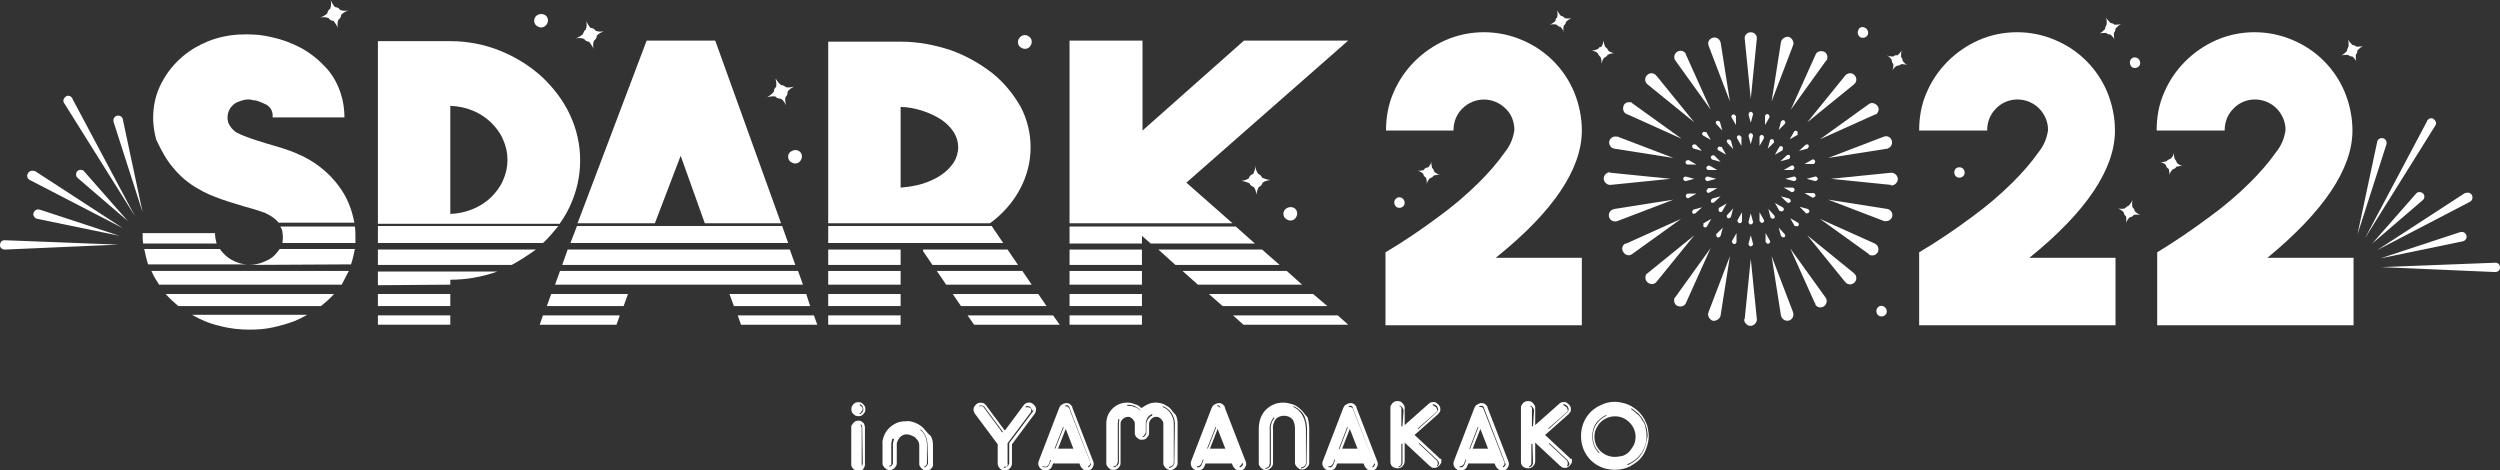 <?xml version="1.0" encoding="utf-8"?>
<!-- Generator: Adobe Illustrator 26.2.1, SVG Export Plug-In . SVG Version: 6.00 Build 0)  -->
<svg version="1.1" id="グループ_92" xmlns="http://www.w3.org/2000/svg" xmlns:xlink="http://www.w3.org/1999/xlink" x="0px"
	 y="0px" width="455.8px" height="85.7px" viewBox="0 0 455.8 85.7" style="enable-background:new 0 0 455.8 85.7;"
	 xml:space="preserve">
<rect x="0" y="0" width="455.8" height="85.7" fill="#333333" stroke="none"/>
<style type="text/css">
	.st0{clip-path:url(#SVGID_00000031914316364816105620000015346163387029640617_);}
	.st1{fill:#FFFFFF;}
</style>
<g>
	<defs>
		<rect id="SVGID_1_" width="455.8" height="85.7"/>
	</defs>
	<clipPath id="SVGID_00000026856642082524419600000009293595834595581883_">
		<use xlink:href="#SVGID_1_"  style="overflow:visible;"/>
	</clipPath>
	<g id="グループ_22" style="clip-path:url(#SVGID_00000026856642082524419600000009293595834595581883_);">
		<path id="パス_257" class="st1" d="M188.5,73.8c-0.1-0.1-0.2-0.2-0.4-0.3c-0.1-0.1-0.3-0.1-0.5-0.1c-0.2,0-0.3,0-0.5,0.1
			c-0.2,0.1-0.3,0.2-0.4,0.3l-3.5,4.7l-3.5-4.7c-0.1-0.1-0.2-0.2-0.4-0.3c-0.3-0.1-0.7-0.1-1,0c-0.2,0.1-0.3,0.2-0.4,0.3
			c-0.1,0.1-0.2,0.3-0.3,0.4c-0.1,0.1-0.1,0.3-0.1,0.5c0,0.1,0,0.3,0.1,0.4c0,0.1,0.1,0.3,0.2,0.4l4.1,5.5v3.5
			c0,0.3,0.1,0.6,0.4,0.9c0.1,0.1,0.2,0.2,0.4,0.3c0.3,0.1,0.7,0.1,1,0c0.1-0.1,0.3-0.1,0.4-0.3c0.2-0.2,0.4-0.5,0.4-0.9v-3.5
			l4.1-5.5c0.1-0.1,0.2-0.3,0.2-0.4c0-0.1,0.1-0.3,0.1-0.4c0-0.2,0-0.3-0.1-0.5C188.7,74,188.6,73.9,188.5,73.8 M182.8,78.8
			c0,0-0.1,0-0.1,0c0,0,0,0,0,0l-3.4-4.6c0-0.1-0.1-0.1-0.2-0.1c-0.2-0.1-0.4-0.1-0.5,0c0,0-0.1,0-0.1,0c0,0,0-0.1,0-0.1
			c0.2-0.1,0.5-0.1,0.7,0c0.1,0,0.2,0.1,0.3,0.2l3.4,4.6C182.9,78.7,182.9,78.8,182.8,78.8L182.8,78.8 M188.4,74.9
			c0,0.1-0.1,0.2-0.2,0.3l-4.2,5.6v3.6c0,0.1,0,0.2-0.1,0.3c0,0.1-0.1,0.2-0.2,0.3c-0.1,0.1-0.2,0.1-0.3,0.2c-0.1,0-0.2,0.1-0.3,0.1
			c0,0-0.1,0-0.1-0.1c0,0,0-0.1,0.1-0.1c0.1,0,0.2,0,0.3,0c0.1,0,0.2-0.1,0.2-0.1c0.1-0.1,0.1-0.1,0.1-0.2c0-0.1,0.1-0.2,0-0.3v-3.6
			c0,0,0,0,0-0.1l4.2-5.6c0.1-0.1,0.1-0.2,0.1-0.2c0-0.1,0-0.2,0-0.2c0-0.1,0-0.2,0-0.2c0-0.1-0.1-0.2-0.2-0.2
			c-0.1-0.1-0.1-0.1-0.2-0.1c-0.2-0.1-0.3-0.1-0.5,0c0,0-0.1,0-0.1-0.1c0,0,0-0.1,0-0.1c0.2-0.1,0.4-0.1,0.6,0
			c0.1,0,0.2,0.1,0.3,0.2c0.1,0.1,0.1,0.2,0.2,0.3c0,0.1,0.1,0.2,0.1,0.3C188.4,74.7,188.4,74.8,188.4,74.9"/>
		<path id="パス_258" class="st1" d="M262.4,83.5l-4.5-4.2l4.3-3.8c0.1-0.1,0.2-0.3,0.3-0.4c0.1-0.1,0.1-0.3,0.1-0.5
			c0-0.2,0-0.3-0.1-0.5c-0.1-0.2-0.2-0.3-0.3-0.4c-0.1-0.1-0.3-0.2-0.4-0.3c-0.1-0.1-0.3-0.1-0.5-0.1c-0.3,0-0.6,0.1-0.8,0.3
			l-4.4,3.9v-3.1c0-0.2,0-0.3-0.1-0.5c-0.1-0.1-0.2-0.3-0.3-0.4c-0.1-0.1-0.2-0.2-0.4-0.3c-0.3-0.1-0.7-0.1-1,0
			c-0.1,0.1-0.3,0.1-0.4,0.3c-0.1,0.1-0.2,0.2-0.3,0.4c-0.1,0.1-0.1,0.3-0.1,0.5v9.8c0,0.2,0,0.3,0.1,0.5c0.1,0.3,0.4,0.5,0.7,0.6
			c0.3,0.1,0.7,0.1,1,0c0.1-0.1,0.3-0.1,0.4-0.3c0.2-0.2,0.4-0.5,0.4-0.9v-3.4l4.5,4.2c0.1,0.1,0.3,0.2,0.4,0.3
			c0.1,0.1,0.3,0.1,0.5,0.1c0.2,0,0.3,0,0.5-0.1c0.1-0.1,0.3-0.2,0.4-0.3c0.1-0.1,0.2-0.3,0.3-0.4c0.1-0.2,0.1-0.3,0.1-0.5
			c0-0.2,0-0.3-0.1-0.4C262.6,83.8,262.5,83.6,262.4,83.5 M258.5,78.1l3.3-2.9c0.1-0.1,0.1-0.1,0.2-0.2c0-0.1,0.1-0.2,0-0.3
			c0-0.1,0-0.2-0.1-0.3c0-0.1-0.1-0.2-0.2-0.2c-0.1-0.1-0.1-0.1-0.2-0.2c-0.1,0-0.2-0.1-0.2-0.1c0,0-0.1,0-0.1-0.1
			c0,0,0-0.1,0.1-0.1c0.1,0,0.2,0,0.3,0.1c0.1,0,0.2,0.1,0.3,0.2c0.1,0.1,0.2,0.2,0.2,0.3c0,0.1,0.1,0.2,0.1,0.3
			c0,0.1,0,0.2-0.1,0.3c0,0.1-0.1,0.2-0.2,0.3l-3.3,3c0,0-0.1,0-0.1,0C258.5,78.2,258.5,78.1,258.5,78.1 M255.7,84.4
			c0,0.1,0,0.2-0.1,0.3c0,0.1-0.1,0.2-0.2,0.3c-0.1,0.1-0.2,0.1-0.3,0.2c0,0,0,0,0,0c0,0-0.1,0-0.1-0.1c0,0,0-0.1,0.1-0.1
			c0.1,0,0.2-0.1,0.2-0.1c0.1-0.1,0.2-0.3,0.2-0.5V81c0,0,0-0.1,0.1-0.1s0.1,0,0.1,0.1L255.7,84.4z M255.7,77.7
			C255.7,77.7,255.7,77.8,255.7,77.7c-0.1,0.1-0.2,0-0.2,0v-3.1c0-0.1,0-0.2,0-0.2c0-0.1-0.1-0.2-0.1-0.2c-0.1-0.1-0.1-0.1-0.2-0.1
			c0,0-0.1-0.1,0-0.1c0,0,0.1-0.1,0.1,0c0.1,0,0.2,0.1,0.3,0.2c0.1,0.1,0.1,0.2,0.2,0.3c0,0.1,0.1,0.2,0.1,0.3L255.7,77.7z
			 M262.3,84.7c0,0.1-0.1,0.2-0.2,0.3c0,0-0.1,0-0.1,0s0-0.1,0-0.1c0.1-0.1,0.1-0.1,0.1-0.2c0-0.1,0.1-0.2,0-0.3c0-0.1,0-0.2,0-0.2
			c0-0.1-0.1-0.1-0.1-0.2l-3.3-3.1c0,0,0-0.1,0-0.1c0,0,0.1,0,0.1,0c0,0,0,0,0,0l3.3,3.1c0.1,0.1,0.1,0.2,0.2,0.3
			c0,0.1,0.1,0.2,0.1,0.3C262.3,84.5,262.3,84.6,262.3,84.7"/>
		<path id="パス_259" class="st1" d="M168.3,78c-0.4-0.4-0.9-0.7-1.4-0.9c-0.5-0.2-1.1-0.4-1.7-0.3c-0.6,0-1.2,0.1-1.7,0.3
			c-1.1,0.5-1.9,1.3-2.3,2.3c-0.2,0.5-0.4,1.1-0.3,1.7v3.3c0,0.2,0,0.3,0.1,0.5c0.1,0.1,0.2,0.3,0.3,0.4c0.1,0.1,0.3,0.2,0.4,0.3
			c0.2,0.1,0.3,0.1,0.5,0.1c0.2,0,0.3,0,0.5-0.1c0.1-0.1,0.3-0.1,0.4-0.3c0.1-0.1,0.2-0.2,0.3-0.4c0.1-0.2,0.1-0.3,0.1-0.5v-3.4
			c0-0.3,0.1-0.5,0.2-0.7c0.1-0.2,0.2-0.4,0.4-0.6c0.2-0.2,0.4-0.3,0.6-0.4c0.2-0.1,0.5-0.1,0.7-0.1c0.3,0,0.5,0.1,0.8,0.2
			c0.2,0.1,0.5,0.2,0.7,0.4c0.2,0.2,0.3,0.4,0.5,0.6c0.1,0.2,0.2,0.5,0.2,0.8v3.3c0,0.2,0,0.3,0.1,0.5c0.1,0.1,0.2,0.3,0.3,0.4
			c0.1,0.1,0.3,0.2,0.4,0.3c0.2,0.1,0.3,0.1,0.5,0.1c0.2,0,0.3,0,0.5-0.1c0.1-0.1,0.3-0.1,0.4-0.3c0.2-0.2,0.4-0.5,0.3-0.9v-3.3
			c0-0.6-0.1-1.2-0.4-1.7C169,78.9,168.7,78.4,168.3,78 M163,80.1c-0.1,0.3-0.2,0.6-0.2,0.9v3.4c0,0.1,0,0.2-0.1,0.3
			c0,0.1-0.1,0.2-0.2,0.2c-0.1,0.1-0.2,0.1-0.3,0.2c0,0,0,0,0,0c0,0-0.1,0-0.1-0.1c0,0,0-0.1,0.1-0.1c0.1,0,0.1-0.1,0.2-0.1
			c0.1-0.1,0.1-0.1,0.1-0.2c0-0.1,0-0.2,0-0.3V81c0-0.3,0.1-0.7,0.2-1c0,0,0.1-0.1,0.1,0C163,80,163,80.1,163,80.1 M169.2,84.4
			c0,0.1,0,0.2-0.1,0.3c0,0.1-0.1,0.2-0.2,0.3c-0.1,0.1-0.2,0.1-0.3,0.2c0,0,0,0,0,0c0,0-0.1,0-0.1-0.1c0,0,0-0.1,0.1-0.1
			c0.1,0,0.1-0.1,0.2-0.1c0.1-0.1,0.2-0.3,0.2-0.5v-3.3c0-0.5-0.1-1-0.3-1.5c-0.2-0.5-0.5-0.9-0.9-1.2c0,0,0-0.1,0-0.1
			c0,0,0.1,0,0.1,0c0.4,0.4,0.7,0.8,0.9,1.3c0.2,0.5,0.3,1,0.3,1.5L169.2,84.4z"/>
		<path id="パス_260" class="st1" d="M213.4,74.5c-0.3-0.3-0.8-0.6-1.2-0.8c-0.5-0.2-1-0.3-1.5-0.3c-0.5,0-1,0.1-1.4,0.3
			c-0.4,0.2-0.8,0.4-1.2,0.7c-0.3-0.3-0.7-0.6-1.2-0.7c-0.4-0.2-0.9-0.3-1.4-0.3c-0.5,0-1,0.1-1.5,0.3c-0.9,0.4-1.6,1.1-2,2
			c-0.2,0.5-0.3,1-0.3,1.5v7.2c0,0.2,0,0.3,0.1,0.5c0.1,0.1,0.2,0.3,0.3,0.4c0.1,0.1,0.3,0.2,0.4,0.3c0.3,0.1,0.7,0.1,1,0
			c0.2-0.1,0.3-0.2,0.4-0.3c0.1-0.1,0.2-0.2,0.3-0.4c0.1-0.2,0.1-0.3,0.1-0.5v-7.1c0-0.2,0-0.3,0.1-0.5c0.1-0.2,0.2-0.3,0.3-0.4
			c0.2-0.2,0.6-0.4,0.9-0.4c0.2,0,0.4,0,0.5,0.1c0.2,0.1,0.3,0.2,0.4,0.3c0.1,0.1,0.2,0.3,0.3,0.4c0.1,0.2,0.1,0.3,0.1,0.5v1.6
			c0,0.2,0,0.3,0.1,0.5c0.1,0.3,0.4,0.5,0.7,0.7c0.3,0.1,0.7,0.1,1,0c0.3-0.1,0.5-0.4,0.7-0.7c0.1-0.2,0.1-0.3,0.1-0.5v-1.6
			c0-0.3,0.1-0.6,0.4-0.9c0.1-0.1,0.2-0.2,0.4-0.3c0.2-0.1,0.3-0.1,0.5-0.1c0.2,0,0.3,0,0.5,0.1c0.2,0.1,0.3,0.2,0.4,0.3
			c0.1,0.1,0.2,0.3,0.3,0.4c0.1,0.2,0.1,0.3,0.1,0.5v7.1c0,0.2,0,0.3,0.1,0.5c0.1,0.1,0.2,0.3,0.3,0.4c0.2,0.2,0.6,0.4,0.9,0.4
			c0.2,0,0.3,0,0.5-0.1c0.1-0.1,0.3-0.2,0.4-0.3c0.1-0.1,0.2-0.2,0.3-0.4c0.1-0.2,0.1-0.3,0.1-0.5v-7.2c0-0.5-0.1-1-0.3-1.5
			C214,75.3,213.7,74.9,213.4,74.5 M204.1,76.6c-0.1,0.2-0.1,0.4-0.1,0.6v7.1c0,0.1,0,0.2-0.1,0.3c0,0.1-0.1,0.2-0.2,0.3
			c-0.1,0.1-0.2,0.1-0.3,0.2c-0.1,0-0.2,0.1-0.3,0.1c0,0-0.1,0-0.1-0.1c0,0,0-0.1,0.1-0.1c0.1,0,0.2,0,0.3-0.1
			c0.1,0,0.2-0.1,0.2-0.2c0.1-0.1,0.1-0.1,0.1-0.2c0-0.1,0.1-0.2,0.1-0.3v-7.1c0-0.2,0.1-0.5,0.1-0.7c0,0,0.1-0.1,0.1,0
			C204.1,76.6,204.1,76.6,204.1,76.6 M207.9,74.8C207.9,74.8,207.8,74.8,207.9,74.8c-0.1,0-0.1,0-0.1,0c-0.3-0.3-0.6-0.5-1-0.6
			c-0.4-0.2-0.8-0.2-1.2-0.2c0,0-0.1,0-0.1-0.1c0,0,0-0.1,0.1-0.1c0.4,0,0.9,0.1,1.2,0.2c0.4,0.2,0.7,0.4,1,0.7
			C207.9,74.7,207.9,74.8,207.9,74.8 M210,75.8c-0.2,0.1-0.4,0.2-0.5,0.4c-0.3,0.3-0.5,0.7-0.5,1.1v1.6c0,0.1,0,0.2-0.1,0.3
			c0,0.1-0.1,0.2-0.2,0.3c-0.1,0.1-0.2,0.1-0.3,0.2c0,0,0,0,0,0c0,0-0.1,0-0.1-0.1c0,0,0-0.1,0.1-0.1c0.1,0,0.2-0.1,0.2-0.2
			c0.1-0.1,0.1-0.1,0.2-0.2c0-0.1,0.1-0.2,0.1-0.3v-1.6c0-0.5,0.2-0.9,0.5-1.3c0.2-0.2,0.4-0.3,0.6-0.4c0,0,0.1,0,0.1,0c0,0,0,0,0,0
			C210.1,75.7,210.1,75.7,210,75.8C210,75.8,210,75.8,210,75.8 M214.1,84.4c0,0.1,0,0.2-0.1,0.3c0,0.1-0.1,0.2-0.2,0.3
			c-0.1,0.1-0.2,0.1-0.3,0.2c-0.1,0-0.2,0.1-0.3,0.1c0,0-0.1,0-0.1-0.1c0,0,0-0.1,0.1-0.1c0.1,0,0.2,0,0.3-0.1
			c0.1,0,0.2-0.1,0.2-0.1c0.1-0.1,0.1-0.1,0.2-0.2c0-0.1,0.1-0.2,0.1-0.3v-7.2c0-0.4-0.1-0.9-0.3-1.3c-0.3-0.8-1-1.4-1.7-1.7
			c0,0-0.1-0.1,0-0.1c0,0,0.1-0.1,0.1,0c0.8,0.3,1.5,1,1.8,1.8c0.2,0.4,0.3,0.9,0.3,1.3L214.1,84.4z"/>
		<path id="パス_261" class="st1" d="M247.3,74.3l0-0.1c0-0.1-0.1-0.2-0.2-0.3l0,0l-0.2-0.2c-0.1-0.1-0.1-0.1-0.2-0.1l0,0
			c-0.1,0-0.1-0.1-0.2-0.1c-0.1,0-0.2,0-0.2,0c-0.1,0-0.1,0-0.2,0c-0.1,0-0.2,0-0.3,0.1l-0.1,0c-0.2,0.1-0.3,0.2-0.5,0.3
			c-0.1,0.1-0.2,0.3-0.3,0.5l-3.7,9.6c-0.1,0.2-0.1,0.3-0.1,0.5c0,0.2,0,0.3,0.1,0.5c0.1,0.1,0.1,0.3,0.3,0.4
			c0.1,0.1,0.2,0.2,0.4,0.3c0.2,0.1,0.3,0.1,0.5,0.1c0.2,0,0.5-0.1,0.7-0.2c0.2-0.1,0.4-0.3,0.5-0.6l0.2-0.5h4.8l0.2,0.5
			c0.1,0.2,0.3,0.4,0.5,0.6c0.2,0.1,0.5,0.2,0.7,0.2c0.2,0,0.4,0,0.5-0.1c0.3-0.1,0.5-0.4,0.6-0.7c0.1-0.1,0.1-0.3,0.1-0.4
			c0-0.2,0-0.3-0.1-0.5L247.3,74.3z M243.1,84.7c-0.1,0.2-0.2,0.3-0.3,0.4c-0.1,0.1-0.3,0.1-0.5,0.1c0,0-0.1,0-0.1-0.1
			c0,0,0-0.1,0.1-0.1c0.1,0,0.3,0,0.4-0.1c0.1-0.1,0.2-0.2,0.3-0.3l0.3-0.8c0,0,0.1-0.1,0.1,0c0,0,0.1,0.1,0,0.1c0,0,0,0,0,0
			L243.1,84.7z M244.2,81.9C244.2,81.9,244.2,81.9,244.2,81.9c-0.1,0-0.1-0.1-0.1-0.1c0,0,0,0,0,0l1.5-3.9c0,0,0.1-0.1,0.1,0
			c0,0,0.1,0.1,0,0.1c0,0,0,0,0,0L244.2,81.9C244.3,81.9,244.2,81.9,244.2,81.9 M244.7,81.8l1.4-3.6l1.4,3.6H244.7z M250.7,84.7
			c-0.1,0.2-0.2,0.4-0.4,0.5c0,0,0,0,0,0c0,0-0.1,0-0.1-0.1c0,0,0-0.1,0-0.1c0.1,0,0.2-0.1,0.2-0.2c0.1-0.1,0.1-0.1,0.1-0.2
			c0-0.1,0-0.2,0-0.2c0-0.1,0-0.2-0.1-0.3l-3.8-9.7c0,0,0-0.1-0.1-0.1l-0.1,0l-0.1-0.1l-0.1,0c-0.1,0-0.2,0-0.2,0c0,0-0.1,0-0.1-0.1
			c0,0,0-0.1,0.1-0.1c0,0,0,0,0,0c0,0,0.1,0,0.1,0c0.1,0,0.1,0,0.2,0l0.1,0c0,0,0,0,0,0l0.2,0.2c0,0.1,0.1,0.1,0.1,0.2l0,0.1
			l3.7,9.6c0,0.1,0.1,0.2,0.1,0.4C250.7,84.5,250.7,84.6,250.7,84.7"/>
		<path id="パス_262" class="st1" d="M195.5,74.3l0-0.1c0-0.1-0.1-0.2-0.2-0.3l0,0l-0.2-0.2c-0.1-0.1-0.1-0.1-0.2-0.1l0,0
			c-0.1,0-0.1-0.1-0.2-0.1c-0.1,0-0.2,0-0.2,0c-0.1,0-0.1,0-0.2,0c-0.1,0-0.2,0-0.3,0.1l-0.1,0c-0.2,0.1-0.3,0.2-0.5,0.3
			c-0.1,0.1-0.2,0.3-0.3,0.5l-3.7,9.6c-0.1,0.2-0.1,0.3-0.1,0.5c0,0.2,0,0.3,0.1,0.5c0.1,0.1,0.1,0.3,0.3,0.4
			c0.1,0.1,0.2,0.2,0.4,0.3c0.2,0.1,0.3,0.1,0.5,0.1c0.2,0,0.5-0.1,0.7-0.2c0.2-0.1,0.4-0.3,0.5-0.6l0.2-0.5h4.8l0.2,0.5
			c0.1,0.2,0.3,0.4,0.5,0.6c0.2,0.1,0.5,0.2,0.7,0.2c0.2,0,0.4,0,0.5-0.1c0.3-0.1,0.5-0.4,0.6-0.7c0.1-0.1,0.1-0.3,0.1-0.4
			c0-0.2,0-0.3-0.1-0.5L195.5,74.3z M191.3,84.7c-0.1,0.2-0.2,0.3-0.3,0.4c-0.1,0.1-0.3,0.1-0.5,0.1c-0.1,0-0.2,0-0.4-0.1
			c0,0-0.1-0.1,0-0.1c0,0,0.1-0.1,0.1,0c0.1,0,0.2,0.1,0.3,0.1c0.1,0,0.3,0,0.4-0.1c0.1-0.1,0.2-0.2,0.3-0.3l0.3-0.8
			c0,0,0.1-0.1,0.1,0c0,0,0.1,0.1,0,0.1c0,0,0,0,0,0L191.3,84.7z M192.4,81.8C192.4,81.8,192.4,81.8,192.4,81.8
			c-0.1,0-0.1-0.1-0.1-0.1c0,0,0,0,0,0l1.5-3.8c0,0,0.1-0.1,0.1,0c0,0,0.1,0.1,0,0.1L192.4,81.8C192.5,81.8,192.5,81.8,192.4,81.8
			 M192.9,81.8l1.4-3.6l1.4,3.6H192.9z M198.9,84.7c-0.1,0.2-0.2,0.4-0.4,0.5c0,0,0,0,0,0c0,0-0.1,0-0.1-0.1c0,0,0-0.1,0-0.1
			c0.2-0.1,0.3-0.2,0.4-0.4c0-0.1,0-0.2,0-0.2c0-0.1,0-0.2-0.1-0.3l-3.8-9.7c0,0,0-0.1-0.1-0.1l-0.2-0.2l-0.1,0c0,0-0.1,0-0.1,0
			c0,0-0.1,0-0.1,0c0,0-0.1,0-0.1-0.1c0,0,0-0.1,0.1-0.1c0.1,0,0.1,0,0.1,0c0.1,0,0.1,0,0.2,0l0.1,0c0,0,0,0,0,0l0.2,0.2
			c0,0.1,0.1,0.1,0.1,0.2l0,0.1l3.7,9.6c0,0.1,0.1,0.2,0.1,0.4C199,84.5,198.9,84.6,198.9,84.7"/>
		<path id="パス_263" class="st1" d="M237.3,74.8c-0.4-0.4-0.9-0.8-1.4-1c-0.6-0.2-1.3-0.4-1.9-0.4c-0.6,0-1.3,0.1-1.9,0.4
			c-0.5,0.2-1,0.6-1.4,1c-0.4,0.4-0.7,1-0.9,1.5c-0.2,0.6-0.3,1.3-0.3,1.9v6.2c0,0.2,0,0.3,0.1,0.5c0.1,0.1,0.2,0.3,0.3,0.4
			c0.1,0.1,0.3,0.2,0.4,0.3c0.2,0.1,0.3,0.1,0.5,0.1c0.2,0,0.3,0,0.5-0.1c0.2-0.1,0.3-0.2,0.4-0.3c0.1-0.1,0.2-0.2,0.3-0.4
			c0.1-0.2,0.1-0.3,0.1-0.5v-6.1c-0.1-0.7,0.1-1.3,0.5-1.9c0.4-0.4,0.9-0.6,1.5-0.6c0.6,0,1.1,0.2,1.5,0.6c0.4,0.5,0.5,1.2,0.5,1.8
			v6.1c0,0.2,0,0.3,0.1,0.5c0.1,0.1,0.2,0.3,0.3,0.4c0.1,0.1,0.3,0.2,0.4,0.3c0.2,0.1,0.3,0.1,0.5,0.1c0.2,0,0.3,0,0.5-0.1
			c0.2-0.1,0.3-0.2,0.4-0.3c0.1-0.1,0.2-0.2,0.3-0.4c0.1-0.2,0.1-0.3,0.1-0.5v-6.1c0-0.7-0.1-1.4-0.3-2.1
			C238,75.7,237.7,75.2,237.3,74.8 M232.3,76.3c-0.5,0.6-0.7,1.4-0.6,2.2v6.1c0,0.1,0,0.2-0.1,0.3c0,0.1-0.1,0.2-0.2,0.3
			c-0.1,0.1-0.2,0.1-0.3,0.2c-0.1,0-0.2,0.1-0.3,0.1c0,0-0.1,0-0.1-0.1c0,0,0-0.1,0.1-0.1c0.1,0,0.2,0,0.3-0.1
			c0.1,0,0.2-0.1,0.2-0.2c0.1-0.1,0.1-0.1,0.1-0.2c0-0.1,0.1-0.2,0.1-0.3v-6.1c-0.1-0.8,0.2-1.6,0.7-2.3c0,0,0.1,0,0.1,0
			c0,0,0,0,0,0C232.3,76.2,232.3,76.2,232.3,76.3 M238.2,84.5c0,0.1,0,0.2-0.1,0.3c0,0.1-0.1,0.2-0.2,0.3c-0.1,0.1-0.2,0.1-0.3,0.2
			c-0.1,0-0.2,0.1-0.3,0.1c0,0-0.1,0-0.1-0.1c0,0,0-0.1,0.1-0.1c0,0,0,0,0,0c0.1,0,0.2,0,0.3-0.1c0.1,0,0.2-0.1,0.2-0.1
			c0.1-0.1,0.1-0.1,0.2-0.2c0-0.1,0.1-0.2,0.1-0.3v-6.1c0-0.6-0.1-1.3-0.3-1.9c-0.2-0.5-0.4-1-0.8-1.4c-0.3-0.4-0.8-0.7-1.2-0.9
			c0,0-0.1-0.1,0-0.1c0,0,0.1-0.1,0.1,0c0.5,0.2,0.9,0.5,1.3,0.9c0.4,0.4,0.7,0.9,0.8,1.4c0.2,0.6,0.3,1.3,0.3,1.9L238.2,84.5z"/>
		<path id="パス_264" class="st1" d="M157.4,73.7c-0.1-0.1-0.3-0.2-0.4-0.3c-0.3-0.1-0.7-0.1-1,0c-0.2,0.1-0.3,0.2-0.4,0.3
			c-0.1,0.1-0.2,0.3-0.3,0.4c-0.1,0.3-0.1,0.7,0,1c0.1,0.2,0.2,0.3,0.3,0.4c0.1,0.1,0.3,0.2,0.4,0.3c0.3,0.1,0.7,0.1,1,0
			c0.2-0.1,0.3-0.2,0.4-0.3c0.1-0.1,0.2-0.3,0.3-0.4c0.1-0.3,0.1-0.7,0-1C157.6,74,157.5,73.8,157.4,73.7 M157.3,75
			c0,0.1-0.1,0.2-0.2,0.3c-0.1,0.1-0.2,0.2-0.3,0.2c0,0,0,0,0,0c0,0-0.1,0-0.1-0.1c0,0,0-0.1,0.1-0.1c0.1,0,0.2-0.1,0.2-0.2
			c0.1-0.1,0.1-0.2,0.2-0.2c0.1-0.2,0.1-0.4,0-0.6c0-0.1-0.1-0.2-0.2-0.2c-0.1-0.1-0.1-0.1-0.2-0.2c0,0-0.1-0.1-0.1-0.1
			s0.1-0.1,0.1-0.1c0,0,0,0,0,0c0.1,0,0.2,0.1,0.3,0.2c0.1,0.1,0.2,0.2,0.2,0.3c0,0.1,0.1,0.2,0.1,0.4
			C157.4,74.8,157.4,74.9,157.3,75"/>
		<path id="パス_265" class="st1" d="M286.2,83.5l-4.5-4.2l4.3-3.8c0.1-0.1,0.2-0.3,0.3-0.4c0.1-0.1,0.1-0.3,0.1-0.5
			c0-0.2,0-0.3-0.1-0.5c-0.1-0.2-0.2-0.3-0.3-0.4c-0.1-0.1-0.3-0.2-0.4-0.3c-0.1-0.1-0.3-0.1-0.5-0.1c-0.3,0-0.6,0.1-0.8,0.3
			l-4.4,3.9v-3.1c0-0.2,0-0.3-0.1-0.5c-0.1-0.1-0.2-0.3-0.3-0.4c-0.1-0.1-0.2-0.2-0.4-0.3c-0.3-0.1-0.7-0.1-1,0
			c-0.1,0.1-0.3,0.1-0.4,0.3c-0.1,0.1-0.2,0.2-0.3,0.4c-0.1,0.1-0.1,0.3-0.1,0.5v9.8c0,0.2,0,0.3,0.1,0.5c0.1,0.3,0.4,0.5,0.7,0.6
			c0.3,0.1,0.7,0.1,1,0c0.1-0.1,0.3-0.1,0.4-0.3c0.2-0.2,0.4-0.5,0.4-0.9v-3.4l4.5,4.2c0.1,0.1,0.3,0.2,0.4,0.3
			c0.1,0.1,0.3,0.1,0.5,0.1c0.2,0,0.3,0,0.5-0.1c0.1-0.1,0.3-0.2,0.4-0.3c0.1-0.1,0.2-0.3,0.3-0.4c0.1-0.2,0.1-0.3,0.1-0.5
			c0-0.2,0-0.3-0.1-0.4C286.4,83.8,286.3,83.6,286.2,83.5 M282.3,78.1l3.3-2.9c0.1-0.1,0.1-0.1,0.2-0.2c0-0.1,0.1-0.2,0-0.3
			c0-0.1,0-0.2-0.1-0.3c0-0.1-0.1-0.2-0.2-0.2c-0.1-0.1-0.1-0.1-0.2-0.2c-0.1,0-0.2-0.1-0.2-0.1c0,0-0.1,0-0.1-0.1
			c0,0,0-0.1,0.1-0.1c0.1,0,0.2,0,0.3,0.1c0.1,0,0.2,0.1,0.3,0.2c0.1,0.1,0.2,0.2,0.2,0.3c0,0.1,0.1,0.2,0.1,0.3
			c0,0.1,0,0.2-0.1,0.3c0,0.1-0.1,0.2-0.2,0.3l-3.3,3c0,0,0,0-0.1,0C282.4,78.2,282.3,78.2,282.3,78.1
			C282.3,78.1,282.3,78.1,282.3,78.1 M279.5,84.4c0,0.1,0,0.2-0.1,0.3c0,0.1-0.1,0.2-0.2,0.3c-0.1,0.1-0.2,0.1-0.3,0.2c0,0,0,0,0,0
			c0,0-0.1,0-0.1-0.1c0,0,0-0.1,0-0.1c0.1,0,0.2-0.1,0.2-0.1c0.1-0.1,0.2-0.3,0.2-0.5V81c0,0,0-0.1,0.1-0.1s0.1,0,0.1,0.1
			c0,0,0,0,0,0L279.5,84.4z M279.5,77.7C279.5,77.7,279.5,77.8,279.5,77.7c-0.1,0.1-0.2,0-0.2,0c0,0,0,0,0,0v-3.1c0-0.1,0-0.2,0-0.2
			c0-0.1-0.1-0.2-0.1-0.2c-0.1-0.1-0.1-0.1-0.2-0.1c0,0-0.1-0.1,0-0.1c0,0,0.1-0.1,0.1,0c0.1,0,0.2,0.1,0.3,0.2
			c0.1,0.1,0.1,0.2,0.2,0.3c0,0.1,0.1,0.2,0.1,0.3L279.5,77.7z M286.1,84.7c0,0.1-0.1,0.2-0.2,0.3c0,0,0,0-0.1,0c0,0,0,0-0.1,0
			c0,0,0-0.1,0-0.1c0.1-0.1,0.1-0.1,0.1-0.2c0-0.1,0.1-0.2,0-0.3c0-0.1,0-0.2,0-0.2c0-0.1-0.1-0.1-0.1-0.2l-3.3-3.1c0,0,0-0.1,0-0.1
			c0,0,0.1,0,0.1,0c0,0,0,0,0,0l3.3,3.1c0.1,0.1,0.1,0.2,0.2,0.3c0,0.1,0.1,0.2,0.1,0.3C286.2,84.5,286.2,84.6,286.1,84.7"/>
		<path id="パス_266" class="st1" d="M223.3,74.3l0-0.1c0-0.1-0.1-0.2-0.2-0.3l0,0l-0.2-0.2c-0.1-0.1-0.1-0.1-0.2-0.1l0,0
			c-0.1,0-0.1-0.1-0.2-0.1c-0.1,0-0.2,0-0.2,0c-0.1,0-0.1,0-0.2,0c-0.1,0-0.2,0-0.3,0.1l-0.1,0c-0.2,0.1-0.3,0.2-0.5,0.3
			c-0.1,0.1-0.2,0.3-0.3,0.5l-3.7,9.6c-0.1,0.2-0.1,0.3-0.1,0.5c0,0.2,0,0.3,0.1,0.5c0.1,0.1,0.1,0.3,0.3,0.4
			c0.1,0.1,0.2,0.2,0.4,0.3c0.2,0.1,0.3,0.1,0.5,0.1c0.2,0,0.5-0.1,0.7-0.2c0.2-0.1,0.4-0.3,0.5-0.6l0.2-0.5h4.8l0.2,0.5
			c0.1,0.2,0.3,0.4,0.5,0.6c0.2,0.1,0.5,0.2,0.7,0.2c0.2,0,0.4,0,0.5-0.1c0.3-0.1,0.5-0.4,0.6-0.7c0.1-0.1,0.1-0.3,0.1-0.4
			c0-0.2,0-0.3-0.1-0.5L223.3,74.3z M219.1,84.7c-0.1,0.2-0.2,0.3-0.3,0.4c-0.1,0.1-0.3,0.1-0.5,0.1c0,0-0.1,0-0.1-0.1
			c0,0,0-0.1,0.1-0.1c0.1,0,0.3,0,0.4-0.1c0.1-0.1,0.2-0.2,0.3-0.3l0.3-0.8c0,0,0.1-0.1,0.1,0c0,0,0.1,0.1,0,0.1c0,0,0,0,0,0
			L219.1,84.7z M220.2,81.8C220.2,81.8,220.2,81.8,220.2,81.8c-0.1,0-0.1-0.1-0.1-0.1c0,0,0,0,0,0l1.5-3.8c0,0,0.1-0.1,0.1,0
			c0,0,0.1,0.1,0,0.1L220.2,81.8C220.2,81.8,220.2,81.8,220.2,81.8 M220.6,81.8l1.4-3.6l1.4,3.6H220.6z M226.6,84.7
			c0,0.1-0.1,0.2-0.2,0.3c-0.1,0.1-0.2,0.2-0.3,0.2c0,0,0,0,0,0c0,0-0.1,0-0.1-0.1c0,0,0-0.1,0-0.1c0.2-0.1,0.3-0.2,0.4-0.4
			c0-0.1,0-0.2,0-0.2c0-0.1,0-0.2-0.1-0.3l-3.8-9.7c0,0,0-0.1-0.1-0.1l-0.2-0.2l-0.1,0c0,0-0.1,0-0.1,0c0,0-0.1-0.1-0.1-0.1
			c0,0,0.1-0.1,0.1-0.1c0,0,0,0,0,0c0.1,0,0.1,0,0.1,0l0.1,0c0,0,0,0,0,0l0.2,0.2c0,0.1,0.1,0.1,0.1,0.2l0,0.1l3.7,9.6
			c0,0.1,0.1,0.2,0.1,0.4C226.7,84.5,226.7,84.6,226.6,84.7"/>
		<path id="パス_267" class="st1" d="M157.4,77.1c-0.1-0.1-0.2-0.2-0.4-0.3c-0.1-0.1-0.3-0.1-0.5-0.1c-0.2,0-0.3,0-0.5,0.1
			c-0.3,0.1-0.5,0.4-0.7,0.7c-0.1,0.1-0.1,0.3-0.1,0.5v6.6c0,0.2,0,0.3,0.1,0.5c0.1,0.3,0.4,0.5,0.7,0.7c0.1,0.1,0.3,0.1,0.5,0.1
			c0.2,0,0.3,0,0.5-0.1c0.3-0.1,0.5-0.4,0.6-0.7c0.1-0.1,0.1-0.3,0.1-0.5v-6.6c0-0.2,0-0.3-0.1-0.5
			C157.6,77.3,157.5,77.2,157.4,77.1 M157.3,84.5c0,0.1,0,0.2-0.1,0.3c0,0,0,0.1-0.1,0.1c0,0,0,0,0,0c0,0-0.1-0.1,0-0.1c0,0,0,0,0,0
			c0-0.1,0.1-0.2,0-0.2v-6.6c0-0.2-0.1-0.3-0.2-0.5c0,0,0-0.1,0-0.1c0,0,0.1,0,0.1,0l0,0c0.2,0.2,0.2,0.4,0.2,0.6L157.3,84.5z"/>
		<path id="パス_268" class="st1" d="M300.4,77.9c-0.1-0.5-0.4-1-0.6-1.5c-0.3-0.5-0.6-0.9-1-1.3c-0.4-0.4-0.8-0.7-1.3-1
			c-0.5-0.3-1-0.5-1.5-0.6c-1.3-0.4-2.8-0.3-4,0.3c-1.5,0.6-2.7,1.8-3.3,3.3c-0.6,1.5-0.6,3.3,0,4.8c0.6,1.5,1.8,2.7,3.3,3.3
			c1.5,0.6,3.3,0.6,4.8,0c0.7-0.3,1.4-0.8,2-1.3c0.6-0.6,1-1.2,1.3-2c0.3-0.8,0.5-1.6,0.5-2.4C300.6,79,300.5,78.5,300.4,77.9
			 M291.6,82.6c0,0-0.1,0-0.1,0c-0.8-0.8-1.2-1.9-1.2-3c0-0.6,0.1-1.1,0.3-1.7c0.2-0.5,0.5-1,0.9-1.3c0.4-0.4,0.8-0.7,1.3-0.9
			c0,0,0.1,0,0.1,0c0,0,0,0,0,0c0,0,0,0.1,0,0.1c0,0,0,0,0,0c-0.5,0.2-0.9,0.5-1.3,0.9c-0.4,0.4-0.7,0.8-0.9,1.3
			c-0.2,0.5-0.3,1-0.3,1.6c0,1.1,0.4,2.1,1.2,2.9C291.6,82.5,291.6,82.6,291.6,82.6C291.5,82.6,291.5,82.6,291.6,82.6 M294.4,83.3
			c-2,0-3.7-1.6-3.7-3.6c0,0,0,0,0-0.1c0-0.5,0.1-1,0.3-1.4c0.2-0.4,0.4-0.8,0.8-1.2c0.3-0.3,0.7-0.6,1.2-0.8c0.9-0.4,2-0.4,2.9,0
			c0.9,0.4,1.6,1.1,2,2c0.2,0.5,0.3,0.9,0.3,1.4c0,0.5-0.1,1-0.3,1.5c-0.2,0.4-0.5,0.8-0.8,1.2c-0.3,0.3-0.7,0.6-1.2,0.8
			C295.4,83.2,294.9,83.3,294.4,83.3 M299.8,81.8c-0.3,0.7-0.7,1.3-1.2,1.8c-0.5,0.5-1.2,0.9-1.8,1.2c0,0,0,0,0,0c0,0-0.1,0-0.1-0.1
			c0,0,0-0.1,0.1-0.1c0.7-0.3,1.3-0.7,1.8-1.2c0.5-0.5,0.9-1.1,1.2-1.8c0.3-0.7,0.4-1.4,0.4-2.2c0-0.5-0.1-1-0.2-1.5
			c-0.1-0.5-0.3-0.9-0.6-1.3c-0.2-0.4-0.5-0.8-0.9-1.1c-0.3-0.3-0.7-0.6-1.1-0.9c0,0-0.1-0.1,0-0.1c0,0,0.1-0.1,0.1,0
			c0.4,0.2,0.8,0.6,1.2,0.9c0.3,0.4,0.7,0.7,0.9,1.2c0.3,0.4,0.4,0.9,0.6,1.4c0.1,0.5,0.2,1,0.2,1.5
			C300.2,80.3,300.1,81.1,299.8,81.8"/>
		<path id="パス_269" class="st1" d="M271.2,74.3l0-0.1c0-0.1-0.1-0.2-0.2-0.3l0,0l-0.2-0.2c-0.1-0.1-0.1-0.1-0.2-0.1l0,0
			c-0.1,0-0.1-0.1-0.2-0.1c-0.1,0-0.2,0-0.2,0c-0.1,0-0.1,0-0.2,0c-0.1,0-0.2,0-0.3,0.1l-0.1,0c-0.2,0.1-0.3,0.2-0.5,0.3
			c-0.1,0.1-0.2,0.3-0.3,0.5l-3.7,9.6c-0.1,0.2-0.1,0.3-0.1,0.5c0,0.2,0,0.3,0.1,0.5c0.1,0.1,0.1,0.3,0.3,0.4
			c0.1,0.1,0.2,0.2,0.4,0.3c0.2,0.1,0.3,0.1,0.5,0.1c0.2,0,0.5-0.1,0.7-0.2c0.2-0.1,0.4-0.3,0.5-0.6l0.2-0.5h4.8l0.2,0.5
			c0.1,0.2,0.3,0.4,0.5,0.6c0.2,0.1,0.5,0.2,0.7,0.2c0.2,0,0.4,0,0.5-0.1c0.3-0.1,0.5-0.4,0.6-0.7c0.1-0.1,0.1-0.3,0.1-0.4
			c0-0.2,0-0.3-0.1-0.5L271.2,74.3z M267,84.7c-0.1,0.2-0.2,0.3-0.3,0.4c-0.1,0.1-0.3,0.1-0.5,0.1c0,0-0.1,0-0.1-0.1
			c0,0,0-0.1,0.1-0.1c0.1,0,0.3,0,0.4-0.1c0.1-0.1,0.2-0.2,0.3-0.3l0.3-0.8c0,0,0.1-0.1,0.1,0c0,0,0.1,0.1,0,0.1c0,0,0,0,0,0
			L267,84.7z M268,81.9C268,81.9,267.9,81.8,268,81.9c-0.1-0.1-0.1-0.1-0.1-0.1l1.5-3.9c0,0,0.1-0.1,0.1,0c0,0,0.1,0.1,0,0.1
			L268,81.9C268.1,81.9,268.1,81.9,268,81.9 M268.5,81.8l1.4-3.6l1.4,3.6H268.5z M274.5,84.7c-0.1,0.2-0.2,0.4-0.4,0.5c0,0,0,0,0,0
			c0,0-0.1,0-0.1-0.1c0,0,0-0.1,0-0.1c0.1,0,0.2-0.1,0.2-0.2c0.1-0.1,0.1-0.1,0.1-0.2c0-0.1,0-0.2,0-0.2c0-0.1,0-0.2-0.1-0.3
			l-3.8-9.7c0,0,0-0.1-0.1-0.1l-0.1,0l-0.1-0.1l-0.1,0c0,0-0.1,0-0.1,0c0,0-0.1,0-0.1,0c0,0-0.1,0-0.1-0.1c0,0,0-0.1,0.1-0.1
			c0,0,0,0,0,0c0.1,0,0.1,0,0.2,0c0.1,0,0.1,0,0.2,0l0.1,0c0,0,0,0,0,0l0.2,0.2c0,0.1,0.1,0.1,0.1,0.2l0,0.1l3.7,9.6
			c0,0.1,0.1,0.2,0.1,0.4C274.6,84.5,274.6,84.6,274.5,84.7"/>
		<path id="パス_270" class="st1" d="M235.9,37.9c0.6,0.3,0.8,1.1,0.4,1.7c-0.3,0.6-1.1,0.8-1.7,0.4c-0.6-0.3-0.8-1.1-0.4-1.7
			C234.6,37.8,235.3,37.6,235.9,37.9"/>
		<path id="パス_271" class="st1" d="M145.6,27.5c0.6,0.3,0.8,1.1,0.4,1.7c-0.3,0.6-1.1,0.8-1.7,0.4c-0.6-0.3-0.8-1.1-0.4-1.7
			C144.3,27.4,145.1,27.2,145.6,27.5"/>
		<path id="パス_272" class="st1" d="M187.5,6.6c0.6,0.3,0.8,1.1,0.4,1.7c-0.3,0.6-1.1,0.8-1.7,0.4c-0.6-0.3-0.8-1.1-0.4-1.7
			C186.2,6.4,186.9,6.2,187.5,6.6"/>
		<path id="パス_273" class="st1" d="M99.3,2.7c0.6,0.3,0.8,1.1,0.4,1.7S98.6,5.2,98,4.8c-0.6-0.3-0.8-1.1-0.4-1.7
			C97.9,2.6,98.7,2.4,99.3,2.7"/>
		<path id="パス_274" class="st1" d="M141.1,16.7c-0.3,0.4-0.7,0.7-1.2,1c0.5-0.1,1-0.2,1.5-0.1c0.2,0.3,0.6,0.4,1,0.4
			c0.4,0.3,0.7,0.7,0.9,1.2c-0.1-0.5-0.2-1-0.1-1.5c0.3-0.2,0.4-0.6,0.4-1c0.3-0.4,0.7-0.7,1.2-0.9c-0.5,0.1-1,0.2-1.5,0.1
			c-0.2-0.2-0.6-0.4-0.9-0.4c-0.4-0.3-0.7-0.7-1-1.2c0.1,0.5,0.2,1,0.1,1.6C141.2,16,141.1,16.4,141.1,16.7"/>
		<path id="パス_275" class="st1" d="M59.7,2.4c-0.4,0.4-0.8,0.6-1.3,0.8c0.5-0.1,1-0.1,1.5,0.1c0.2,0.3,0.5,0.5,0.9,0.5
			c0.3,0.4,0.6,0.8,0.8,1.3c-0.1-0.5-0.1-1,0.1-1.5c0.3-0.2,0.5-0.5,0.5-0.9c0.4-0.4,0.8-0.6,1.3-0.8c-0.5,0.1-1,0.1-1.5-0.1
			c-0.2-0.3-0.5-0.5-0.9-0.5c-0.4-0.4-0.6-0.8-0.8-1.3c0.1,0.5,0.1,1.1-0.1,1.6C59.9,1.8,59.7,2.1,59.7,2.4"/>
		<path id="パス_276" class="st1" d="M106.3,6.2C106,6.5,105.5,6.8,105,7c0.5-0.1,1-0.1,1.5,0.1c0.2,0.3,0.5,0.5,0.9,0.5
			c0.3,0.4,0.6,0.8,0.8,1.3c-0.1-0.5-0.1-1,0.1-1.5c0.3-0.2,0.5-0.5,0.5-0.9c0.4-0.4,0.8-0.6,1.3-0.8c-0.5,0.1-1,0.1-1.5-0.1
			c-0.2-0.3-0.5-0.5-0.9-0.5c-0.4-0.4-0.6-0.8-0.8-1.3c0.1,0.5,0.1,1.1-0.1,1.6C106.6,5.5,106.4,5.8,106.3,6.2"/>
		<path id="パス_277" class="st1" d="M45.1,48.2c-1.1,0-2.1-0.4-3-0.9c-0.7-0.4-1.3-1-1.8-1.6c-0.1-0.1-0.1-0.2-0.2-0.3H26.3
			c0.2,0.9,0.4,1.9,0.7,2.8L45.1,48.2z"/>
		<path id="パス_278" class="st1" d="M39.2,42.5H26c0,0.6,0,1.2,0.1,1.9h13.4C39.3,43.7,39.2,43.1,39.2,42.5"/>
		<path id="パス_279" class="st1" d="M227.7,32.5c-0.4,0.3-0.9,0.4-1.4,0.5c0.5,0,1,0.2,1.5,0.4c0.1,0.3,0.4,0.6,0.8,0.7
			c0.3,0.4,0.4,0.9,0.5,1.4c0-0.5,0.2-1,0.4-1.4c0.3-0.1,0.6-0.4,0.7-0.8c0.4-0.3,0.9-0.4,1.4-0.5c-0.5,0-1-0.2-1.5-0.4
			c-0.1-0.3-0.4-0.6-0.7-0.7c-0.3-0.4-0.5-0.9-0.5-1.5c0,0.5-0.2,1-0.4,1.5C228,31.9,227.8,32.1,227.7,32.5"/>
		<path id="パス_280" class="st1" d="M82.1,51.9v-0.9c2.9,0,5.8-0.5,8.6-1.5H68.9v2.5L82.1,51.9z"/>
		<rect id="長方形_28" x="151" y="49.4" class="st1" width="13.2" height="2.5"/>
		<path id="パス_281" class="st1" d="M97.7,45.5H68.9v2.8h24.4C94.8,47.5,96.3,46.5,97.7,45.5"/>
		<path id="パス_282" class="st1" d="M144,45.5h-40.5l-1,2.8H145L144,45.5z"/>
		<path id="パス_283" class="st1" d="M68.9,44.3H99c1-0.9,1.9-2,2.8-3.1H68.9V44.3z"/>
		<path id="パス_284" class="st1" d="M186.4,49.4h-15.6l1.7,2.5h15.6L186.4,49.4z"/>
		<path id="パス_285" class="st1" d="M51.5,42.4c0.1,0.6,0.1,1.2,0,1.8c0,0,0,0.1,0,0.1h13.3c0-0.3,0-0.7,0-1c0-0.7,0-1.4-0.1-2
			H51.1C51.3,41.6,51.5,42,51.5,42.4"/>
		<rect id="長方形_29" x="195" y="49.4" class="st1" width="13.2" height="2.5"/>
		<rect id="長方形_30" x="195" y="45.5" class="st1" width="13.2" height="2.8"/>
		<path id="パス_286" class="st1" d="M64,48.2c0.3-0.9,0.5-1.8,0.7-2.8H51c-0.3,0.4-0.6,0.8-1,1.2c-0.5,0.5-1.1,0.8-1.8,1.1
			c-0.9,0.4-1.9,0.6-2.8,0.6L64,48.2z"/>
		<rect id="長方形_31" x="151" y="53.6" class="st1" width="13.2" height="2.2"/>
		<path id="パス_287" class="st1" d="M60.9,53.6H30.2c0.7,0.8,1.5,1.5,2.3,2.2h26C59.4,55.1,60.2,54.4,60.9,53.6"/>
		<path id="パス_288" class="st1" d="M224.7,40.7l-8.4-7.4l29.5-25.9h-19l-18.5,16.4V7.4H195v33.3H224.7z"/>
		<rect id="長方形_32" x="151" y="57.5" class="st1" width="13.2" height="1.7"/>
		<path id="パス_289" class="st1" d="M45.5,60.1c1.4,0,2.8-0.1,4.2-0.4c1.4-0.3,2.8-0.7,4.1-1.2c0.7-0.3,1.5-0.7,2.2-1.1h-21
			c1.6,0.9,3.2,1.6,5,2C41.8,59.9,43.7,60.1,45.5,60.1"/>
		<path id="パス_290" class="st1" d="M151,44.3h31.9l-2.1-3.1H151V44.3z"/>
		<path id="パス_291" class="st1" d="M145.5,49.4h-43.4l-0.9,2.5h45.2L145.5,49.4z"/>
		<path id="パス_292" class="st1" d="M63.6,49.4h-36c0.3,0.6,0.5,1.1,0.9,1.7c0.2,0.3,0.4,0.6,0.5,0.8h33.3
			C62.7,51.1,63.2,50.2,63.6,49.4"/>
		<path id="パス_293" class="st1" d="M104,44.3h39.7l-1.1-3.1h-37.4L104,44.3z"/>
		<path id="パス_294" class="st1" d="M180.5,40.7c2.2-1.6,4.1-3.7,5.4-6.1c1.3-2.4,2-5,2-7.7c0-2.6-0.6-5.1-1.8-7.4
			c-1.3-2.3-3-4.4-5.1-6.1c-2.3-1.8-4.8-3.2-7.5-4.2c-3-1-6.1-1.6-9.2-1.6H151v33.1H180.5z M164.2,19.5c1.4,0,2.7,0.3,4,0.7
			c1.2,0.4,2.3,0.9,3.4,1.6c0.9,0.6,1.7,1.4,2.3,2.3c0.5,0.8,0.8,1.8,0.8,2.7c0,1-0.3,2-0.8,2.8c-0.6,0.9-1.4,1.7-2.3,2.3
			c-1,0.7-2.2,1.2-3.4,1.6c-1.3,0.4-2.7,0.6-4,0.7V19.5z"/>
		<path id="パス_295" class="st1" d="M148.4,57.5h-13.9l0.6,1.7H149L148.4,57.5z"/>
		<path id="パス_296" class="st1" d="M99,57.5l-0.6,1.7h14l0.6-1.7H99z"/>
		<rect id="長方形_33" x="68.9" y="57.5" class="st1" width="13.2" height="1.7"/>
		<rect id="長方形_34" x="68.9" y="53.6" class="st1" width="13.2" height="2.2"/>
		<path id="パス_297" class="st1" d="M31.5,30.5c1.3,1.6,2.8,2.9,4.6,3.9c1.3,0.8,2.8,1.4,4.2,1.9c1.4,0.5,2.8,0.9,4.1,1.3
			c0.7,0.2,1.4,0.4,2.1,0.6c0.6,0.2,1.2,0.4,1.8,0.6c0.6,0.3,1.2,0.6,1.8,1.1c0.3,0.2,0.5,0.5,0.7,0.7h13.8
			c-0.4-2.3-1.3-4.6-2.7-6.5c-2-2.8-4.8-4.9-8-6.2c-0.9-0.4-1.9-0.7-2.8-1c-0.9-0.3-1.8-0.5-2.7-0.8c-1-0.3-1.9-0.6-2.8-0.9
			c-0.8-0.3-1.6-0.6-2.4-1c-0.7-0.4-1.3-1.1-1.6-1.9c-0.4-1.4,0.2-2.9,1.5-3.6c0.5-0.2,1-0.4,1.5-0.5c0.4-0.1,0.9-0.1,1.3,0
			c0.2,0.1,0.5,0.1,0.7,0.1c0.7,0.2,1.4,0.5,2,0.8c0.8,0.5,1.2,1.3,1.1,2.3h13.1c0-1.7-0.3-3.4-0.9-5c-0.6-1.6-1.5-3.1-2.7-4.3
			c-1.2-1.3-2.6-2.4-4.2-3.3c-1.7-0.9-3.5-1.6-5.4-2c-2-0.5-4-0.6-6-0.5c-1.9,0.1-3.8,0.5-5.6,1.2c-1.7,0.7-3.3,1.6-4.7,2.8
			c-1.4,1.2-2.6,2.6-3.5,4.2c-1,1.7-1.6,3.5-1.8,5.5c-0.2,1.9,0,3.7,0.5,5.5C29.4,27.4,30.3,29.1,31.5,30.5"/>
		<path id="パス_298" class="st1" d="M176.4,57.5l1.2,1.7h15.6l-1.2-1.7H176.4z"/>
		<rect id="長方形_35" x="195" y="57.5" class="st1" width="13.2" height="1.7"/>
		<path id="パス_299" class="st1" d="M224.8,57.5l1.9,1.7h19.1l-1.9-1.7H224.8z"/>
		<path id="パス_300" class="st1" d="M189.3,53.6h-15.6l1.5,2.2h15.6L189.3,53.6z"/>
		<rect id="長方形_36" x="195" y="53.6" class="st1" width="13.2" height="2.2"/>
		<path id="パス_301" class="st1" d="M239.4,53.6h-19l2.5,2.2h19.1L239.4,53.6z"/>
		<path id="パス_302" class="st1" d="M147,53.6H133l0.8,2.2h13.9L147,53.6z"/>
		<path id="パス_303" class="st1" d="M114.5,53.6h-14l-0.8,2.2h14L114.5,53.6z"/>
		<path id="パス_304" class="st1" d="M102.1,40.7c0.7-1,1.3-2,1.8-3.1c2.5-5.3,2.5-11.4,0-16.7c-1.2-2.6-3-4.9-5.1-6.9
			c-2.2-2-4.8-3.6-7.5-4.7c-2.9-1.2-6.1-1.8-9.2-1.8H68.9v33.3H102.1z M82.1,19.3c2.8,0.1,5.4,1.1,7.4,3c0.9,0.9,1.7,1.9,2.2,3.1
			c1.1,2.4,1.1,5.1,0,7.5c-0.5,1.2-1.3,2.2-2.2,3.1c-2,1.9-4.7,2.9-7.4,3V19.3z"/>
		<path id="パス_305" class="st1" d="M195,41.3v3.1h13.2v-1.4l1.6,1.4h19l-3.5-3.1H195z"/>
		<path id="パス_306" class="st1" d="M119.4,40.7l4.7-12.3l4.4,12.3h13.9L130.4,7.4h-12.5l-12.6,33.3H119.4z"/>
		<path id="パス_307" class="st1" d="M211.2,45.5l3.1,2.8h19l-3.2-2.8H211.2z"/>
		<path id="パス_308" class="st1" d="M215.6,49.4l2.8,2.5h19l-2.8-2.5H215.6z"/>
		<path id="パス_309" class="st1" d="M164.2,45.5H151v2.8h13.2V45.5z"/>
		<path id="パス_310" class="st1" d="M183.7,45.5h-15.4v0.3l1.7,2.5h15.6L183.7,45.5z"/>
		<path id="パス_311" class="st1" d="M283.6,3.8c-0.3,0.3-0.6,0.5-1,0.7c0.4-0.1,0.8-0.1,1.2,0c0.2,0.2,0.4,0.4,0.7,0.4
			c0.3,0.3,0.5,0.6,0.6,1c-0.1-0.4-0.1-0.8,0-1.2c0.2-0.2,0.4-0.4,0.4-0.7c0.3-0.3,0.6-0.5,1-0.7c-0.4,0.1-0.8,0.1-1.2,0
			c-0.2-0.2-0.4-0.4-0.7-0.4c-0.3-0.3-0.5-0.7-0.7-1c0.1,0.4,0.1,0.8,0,1.3C283.7,3.3,283.6,3.5,283.6,3.8"/>
		<path id="パス_312" class="st1" d="M340.1,5.1c0.5,0.3,0.6,0.9,0.4,1.3c-0.3,0.5-0.9,0.6-1.3,0.4c-0.5-0.3-0.6-0.9-0.4-1.3
			c0,0,0,0,0,0C339,4.9,339.6,4.8,340.1,5.1"/>
		<path id="パス_313" class="st1" d="M389.7,10.6c0.5,0.3,0.6,0.9,0.4,1.3c-0.3,0.5-0.9,0.6-1.3,0.4s-0.6-0.9-0.4-1.3c0,0,0,0,0,0
			C388.6,10.5,389.2,10.3,389.7,10.6"/>
		<path id="パス_314" class="st1" d="M255.6,36.1c0.5,0.3,0.6,0.9,0.4,1.3c-0.3,0.5-0.9,0.6-1.3,0.4c-0.5-0.3-0.6-0.9-0.4-1.3
			C254.6,36,255.1,35.8,255.6,36.1"/>
		<path id="パス_315" class="st1" d="M357.7,30.6c0.5,0.3,0.6,0.9,0.4,1.3c-0.3,0.5-0.9,0.6-1.3,0.4c-0.5-0.3-0.6-0.9-0.4-1.3
			C356.6,30.5,357.2,30.4,357.7,30.6"/>
		<path id="パス_316" class="st1" d="M343.5,55.9c0.5,0.3,0.6,0.9,0.4,1.3c-0.3,0.5-0.9,0.6-1.3,0.4c-0.5-0.3-0.6-0.9-0.4-1.3
			C342.4,55.8,343,55.6,343.5,55.9"/>
		<path id="パス_317" class="st1" d="M383.8,5.3c-0.3,0.3-0.6,0.6-1,0.8c0.4-0.1,0.8-0.1,1.2-0.1c0.2,0.2,0.5,0.3,0.8,0.3
			c0.3,0.3,0.6,0.6,0.7,0.9c-0.1-0.4-0.1-0.8-0.1-1.2c0.2-0.2,0.3-0.5,0.3-0.8c0.3-0.3,0.6-0.6,1-0.8c-0.4,0.1-0.8,0.1-1.2,0.1
			c-0.2-0.2-0.5-0.3-0.7-0.3c-0.3-0.3-0.6-0.6-0.8-1c0.1,0.4,0.1,0.8,0.1,1.2C383.9,4.8,383.8,5,383.8,5.3"/>
		<path id="パス_318" class="st1" d="M427.9,9.3c-0.3,0.3-0.6,0.6-1,0.8c0.4-0.1,0.8-0.1,1.2-0.1c0.2,0.2,0.5,0.3,0.8,0.3
			c0.3,0.3,0.6,0.6,0.7,0.9c-0.1-0.4-0.1-0.8-0.1-1.2c0.2-0.2,0.3-0.5,0.3-0.8c0.3-0.3,0.6-0.6,1-0.8c-0.4,0.1-0.8,0.1-1.2,0.1
			c-0.2-0.2-0.5-0.3-0.7-0.3c-0.3-0.3-0.6-0.6-0.8-1c0.1,0.4,0.1,0.8,0.1,1.2C428,8.8,427.9,9.1,427.9,9.3"/>
		<path id="パス_319" class="st1" d="M259.6,31c-0.4,0.1-0.8,0.2-1.2,0.1c0.4,0.1,0.8,0.3,1.1,0.6c0,0.3,0.2,0.5,0.5,0.7
			c0.1,0.4,0.2,0.8,0.1,1.2c0.1-0.4,0.3-0.8,0.6-1.1c0.3-0.1,0.5-0.2,0.7-0.5c0.4-0.1,0.8-0.2,1.2-0.1c-0.4-0.1-0.8-0.3-1.1-0.6
			c-0.1-0.3-0.2-0.5-0.4-0.7c-0.1-0.4-0.2-0.8-0.1-1.2c-0.1,0.4-0.3,0.8-0.6,1.1C259.9,30.6,259.7,30.7,259.6,31"/>
		<path id="パス_320" class="st1" d="M395,29.4c-0.4,0.1-0.8,0.2-1.2,0.1c0.4,0.1,0.8,0.3,1.1,0.6c0,0.3,0.2,0.5,0.5,0.7
			c0.1,0.4,0.2,0.8,0.1,1.2c0.1-0.4,0.3-0.8,0.6-1.1c0.3-0.1,0.5-0.2,0.7-0.5c0.4-0.1,0.8-0.2,1.2-0.1c-0.4-0.1-0.8-0.3-1.1-0.6
			c-0.1-0.3-0.2-0.5-0.4-0.7c-0.1-0.4-0.2-0.8-0.1-1.2c-0.1,0.4-0.3,0.8-0.6,1.1C395.4,29.1,395.1,29.2,395,29.4"/>
		<path id="パス_321" class="st1" d="M291.4,8.9c-0.4,0.2-0.8,0.3-1.2,0.3c0.4,0.1,0.8,0.2,1.1,0.5c0.1,0.3,0.3,0.5,0.5,0.7
			c0.2,0.4,0.2,0.8,0.2,1.2c0.1-0.4,0.2-0.8,0.5-1.1c0.3-0.1,0.5-0.3,0.6-0.5c0.4-0.2,0.8-0.3,1.2-0.3c-0.4-0.1-0.8-0.2-1.1-0.5
			c-0.1-0.3-0.3-0.5-0.5-0.6c-0.2-0.4-0.3-0.8-0.3-1.2c-0.1,0.4-0.2,0.8-0.5,1.2C291.8,8.5,291.5,8.6,291.4,8.9"/>
		<path id="パス_322" class="st1" d="M345.2,10.3c-0.4,0-0.8,0-1.2-0.2c0.4,0.2,0.7,0.5,0.9,0.8c0,0.3,0.1,0.6,0.3,0.8
			c0,0.4,0,0.8-0.2,1.2c0.2-0.4,0.5-0.7,0.8-0.9c0.3,0,0.6-0.1,0.8-0.3c0.4,0,0.8,0,1.2,0.2c-0.4-0.2-0.7-0.5-0.9-0.8
			c0-0.3-0.1-0.5-0.3-0.7c0-0.4,0-0.8,0.1-1.2c-0.2,0.4-0.5,0.7-0.8,0.9C345.7,10,345.4,10.1,345.2,10.3"/>
		<path id="パス_323" class="st1" d="M387.4,38c-0.4,0.1-0.8,0.1-1.2,0c0.4,0.2,0.7,0.4,1,0.7c0,0.3,0.2,0.6,0.4,0.7
			c0.1,0.4,0.1,0.8,0,1.2c0.2-0.4,0.4-0.7,0.7-1c0.3,0,0.6-0.2,0.7-0.4c0.4-0.1,0.8-0.1,1.2,0c-0.4-0.2-0.7-0.4-1-0.7
			c0-0.3-0.2-0.5-0.4-0.7c-0.1-0.4-0.1-0.8,0-1.3c-0.2,0.4-0.4,0.7-0.7,1C387.8,37.6,387.6,37.8,387.4,38"/>
		<path id="パス_324" class="st1" d="M320.3,7.1L319.2,18l-1.1-10.9c-0.1-0.6,0.4-1.2,1-1.2c0.6-0.1,1.2,0.4,1.2,1
			C320.3,7,320.3,7.1,320.3,7.1"/>
		<path id="パス_325" class="st1" d="M313.7,7.7l1.7,10.8l-3.9-10.2c-0.2-0.6,0.1-1.2,0.7-1.4c0.6-0.2,1.2,0.1,1.4,0.6
			C313.6,7.6,313.7,7.6,313.7,7.7"/>
		<path id="パス_326" class="st1" d="M307.4,10l4.5,10l-6.4-8.9c-0.4-0.5-0.3-1.2,0.2-1.6s1.2-0.3,1.6,0.2c0,0,0,0,0,0
			C307.3,9.9,307.4,9.9,307.4,10"/>
		<path id="パス_327" class="st1" d="M302,13.8l6.9,8.5l-8.5-6.9c-0.5-0.4-0.6-1.1-0.2-1.6s1.1-0.6,1.6-0.2c0,0,0,0,0,0
			C301.9,13.7,301.9,13.8,302,13.8"/>
		<path id="パス_328" class="st1" d="M297.7,18.9l8.9,6.4l-10-4.5c-0.6-0.2-0.8-0.9-0.6-1.5c0.2-0.6,0.9-0.8,1.5-0.6c0,0,0,0,0,0
			C297.6,18.8,297.6,18.9,297.7,18.9"/>
		<path id="パス_329" class="st1" d="M294.9,24.9l10.2,3.9l-10.8-1.7c-0.6-0.1-1-0.7-0.9-1.3c0.1-0.6,0.7-1,1.3-0.9
			C294.7,24.9,294.8,24.9,294.9,24.9"/>
		<path id="パス_330" class="st1" d="M293.7,31.5l10.9,1.1l-10.9,1.1c-0.6,0.1-1.2-0.4-1.3-1c-0.1-0.6,0.4-1.2,1-1.3
			c0,0,0,0,0.1,0C293.5,31.5,293.6,31.5,293.7,31.5"/>
		<path id="パス_331" class="st1" d="M294.3,38.1l10.8-1.7l-10.2,3.9c-0.6,0.2-1.2,0-1.5-0.6c-0.2-0.6,0-1.2,0.6-1.5
			c0,0,0,0,0.1,0C294.1,38.2,294.2,38.1,294.3,38.1"/>
		<path id="パス_332" class="st1" d="M296.5,44.4l10-4.5l-8.9,6.4c-0.5,0.4-1.2,0.3-1.6-0.3c-0.4-0.5-0.3-1.2,0.3-1.6
			C296.4,44.5,296.5,44.4,296.5,44.4"/>
		<path id="パス_333" class="st1" d="M300.4,49.8l8.5-6.9l-6.9,8.5c-0.4,0.5-1.1,0.5-1.6,0.1c-0.5-0.4-0.5-1.1-0.2-1.6
			C300.3,50,300.3,49.9,300.4,49.8"/>
		<path id="パス_334" class="st1" d="M305.5,54.1l6.4-8.9l-4.5,10c-0.2,0.6-0.9,0.8-1.5,0.6c-0.6-0.2-0.8-0.9-0.6-1.5c0,0,0,0,0,0
			C305.4,54.3,305.4,54.2,305.5,54.1"/>
		<path id="パス_335" class="st1" d="M311.5,56.9l3.9-10.2l-1.7,10.8c-0.1,0.6-0.7,1-1.3,1c-0.6-0.1-1-0.7-1-1.3c0,0,0,0,0,0
			C311.5,57.1,311.5,57,311.5,56.9"/>
		<path id="パス_336" class="st1" d="M318.1,58.1l1.1-10.9l1.1,10.9c0.1,0.6-0.4,1.2-1,1.3c-0.6,0.1-1.2-0.4-1.3-1c0,0,0,0,0-0.1
			C318,58.3,318,58.2,318.1,58.1"/>
		<path id="パス_337" class="st1" d="M324.7,57.5L323,46.7l3.9,10.2c0.2,0.6,0,1.2-0.6,1.5c-0.6,0.2-1.2,0-1.5-0.6c0,0,0,0,0-0.1
			C324.7,57.7,324.7,57.6,324.7,57.5"/>
		<path id="パス_338" class="st1" d="M330.9,55.3l-4.5-10l6.4,8.9c0.4,0.5,0.3,1.2-0.2,1.6s-1.2,0.3-1.6-0.2c0,0,0,0,0,0
			C331,55.4,331,55.3,330.9,55.3"/>
		<path id="パス_339" class="st1" d="M336.4,51.4l-6.9-8.5l8.5,6.9c0.5,0.4,0.6,1.1,0.2,1.6s-1.1,0.6-1.6,0.2c0,0,0,0,0,0
			C336.5,51.5,336.5,51.5,336.4,51.4"/>
		<path id="パス_340" class="st1" d="M340.7,46.3l-8.9-6.4l10,4.5c0.6,0.3,0.8,0.9,0.6,1.5c-0.3,0.6-0.9,0.8-1.5,0.6
			C340.8,46.4,340.7,46.4,340.7,46.3"/>
		<path id="パス_341" class="st1" d="M343.5,40.3l-10.2-3.9l10.8,1.7c0.6,0.1,1,0.7,0.9,1.3c-0.1,0.6-0.7,1-1.3,0.9
			C343.7,40.4,343.6,40.3,343.5,40.3"/>
		<path id="パス_342" class="st1" d="M344.7,33.7l-10.9-1.1l10.9-1.1c0.6-0.1,1.2,0.4,1.3,1c0.1,0.6-0.4,1.2-1,1.3c0,0,0,0-0.1,0
			C344.8,33.8,344.7,33.8,344.7,33.7"/>
		<path id="パス_343" class="st1" d="M344.1,27.1l-10.8,1.7l10.2-3.9c0.6-0.2,1.2,0.1,1.4,0.7c0.2,0.6-0.1,1.2-0.6,1.4
			C344.2,27.1,344.2,27.1,344.1,27.1"/>
		<path id="パス_344" class="st1" d="M341.8,20.9l-10,4.5l8.9-6.4c0.5-0.4,1.2-0.2,1.6,0.3c0.4,0.5,0.2,1.2-0.3,1.6
			C341.9,20.8,341.9,20.8,341.8,20.9"/>
		<path id="パス_345" class="st1" d="M338,15.4l-8.5,6.9l6.9-8.5c0.4-0.5,1.1-0.6,1.6-0.2s0.6,1.1,0.2,1.6c0,0,0,0,0,0
			C338.1,15.3,338,15.3,338,15.4"/>
		<path id="パス_346" class="st1" d="M332.9,11.1l-6.4,8.9l4.5-10c0.2-0.6,0.9-0.8,1.5-0.6s0.8,0.9,0.6,1.5c0,0,0,0,0,0
			C333,11,332.9,11.1,332.9,11.1"/>
		<path id="パス_347" class="st1" d="M326.9,8.3L323,18.5l1.7-10.8c0.1-0.6,0.7-1,1.3-1c0.6,0.1,1,0.7,1,1.3c0,0,0,0,0,0
			C326.9,8.2,326.9,8.2,326.9,8.3"/>
		<path id="パス_348" class="st1" d="M319.6,20.9l-0.4,1.5l-0.4-1.5c0-0.2,0.1-0.4,0.3-0.5s0.4,0.1,0.5,0.3
			C319.6,20.8,319.6,20.8,319.6,20.9"/>
		<path id="パス_349" class="st1" d="M319.6,24.8l-0.4,1.5l-0.4-1.5c0-0.2,0.1-0.4,0.3-0.5s0.4,0.1,0.5,0.3
			C319.6,24.7,319.6,24.8,319.6,24.8"/>
		<path id="パス_350" class="st1" d="M316.5,21.2l0,1.6l-0.8-1.4c-0.1-0.2,0-0.4,0.2-0.5c0.2-0.1,0.4,0,0.5,0.2
			C316.5,21.1,316.5,21.1,316.5,21.2"/>
		<path id="パス_351" class="st1" d="M317.5,25l0,1.6l-0.8-1.4c-0.1-0.2,0-0.4,0.2-0.5c0.2-0.1,0.4,0,0.5,0.2
			C317.5,24.9,317.5,24.9,317.5,25"/>
		<path id="パス_352" class="st1" d="M313.6,22.3l0.4,1.5l-1.1-1.2c-0.1-0.2-0.1-0.4,0-0.5c0.2-0.1,0.4-0.1,0.5,0
			C313.6,22.2,313.6,22.2,313.6,22.3"/>
		<path id="パス_353" class="st1" d="M315.6,25.7l0.4,1.5l-1.1-1.2c-0.1-0.2-0.1-0.4,0-0.5c0.2-0.1,0.4-0.1,0.5,0l0,0
			C315.5,25.6,315.6,25.6,315.6,25.7"/>
		<path id="パス_354" class="st1" d="M311.1,24.1l0.8,1.4l-1.4-0.8c-0.2-0.1-0.2-0.4-0.1-0.5c0.1-0.2,0.3-0.2,0.5-0.1
			C311.1,24,311.1,24,311.1,24.1"/>
		<path id="パス_355" class="st1" d="M313.9,26.8l0.8,1.4l-1.4-0.8c-0.2-0.1-0.2-0.4-0.1-0.5c0.1-0.2,0.3-0.2,0.5-0.1
			C313.8,26.7,313.9,26.8,313.9,26.8"/>
		<path id="パス_356" class="st1" d="M309.2,26.4l1.1,1.1l-1.5-0.4c-0.2-0.1-0.3-0.3-0.3-0.5c0.1-0.2,0.3-0.3,0.5-0.3l0,0
			C309.1,26.4,309.2,26.4,309.2,26.4"/>
		<path id="パス_357" class="st1" d="M312.6,28.4l1.1,1.1l-1.5-0.4c-0.2-0.1-0.3-0.3-0.3-0.5c0.1-0.2,0.3-0.3,0.5-0.3l0,0
			C312.5,28.3,312.6,28.4,312.6,28.4"/>
		<path id="パス_358" class="st1" d="M307.9,29.2l1.4,0.8l-1.6,0c-0.2,0-0.4-0.2-0.4-0.4s0.2-0.4,0.4-0.4
			C307.8,29.2,307.9,29.2,307.9,29.2"/>
		<path id="パス_359" class="st1" d="M311.7,30.2l1.4,0.8l-1.6,0c-0.2,0-0.4-0.2-0.4-0.4c0-0.2,0.2-0.4,0.4-0.4
			C311.6,30.2,311.7,30.2,311.7,30.2"/>
		<path id="パス_360" class="st1" d="M307.4,32.2l1.5,0.4l-1.5,0.4c-0.2,0.1-0.4-0.1-0.5-0.3c-0.1-0.2,0.1-0.4,0.3-0.5l0,0
			C307.3,32.2,307.4,32.2,307.4,32.2"/>
		<path id="パス_361" class="st1" d="M311.4,32.2l1.5,0.4l-1.5,0.4c-0.2,0.1-0.4-0.1-0.5-0.3c-0.1-0.2,0.1-0.4,0.3-0.5l0,0
			C311.2,32.2,311.3,32.2,311.4,32.2"/>
		<path id="パス_362" class="st1" d="M307.7,35.3l1.6,0l-1.4,0.8c-0.2,0.1-0.4,0-0.5-0.2c-0.1-0.2,0-0.4,0.1-0.5
			C307.6,35.3,307.7,35.3,307.7,35.3"/>
		<path id="パス_363" class="st1" d="M311.5,34.3l1.6,0l-1.4,0.8c-0.2,0.1-0.4,0.1-0.5-0.1s-0.1-0.4,0.1-0.5c0,0,0,0,0,0
			C311.4,34.3,311.5,34.3,311.5,34.3"/>
		<path id="パス_364" class="st1" d="M308.8,38.2l1.5-0.4l-1.2,1.1c-0.2,0.1-0.4,0.1-0.5,0c-0.1-0.2-0.1-0.4,0-0.5l0,0
			C308.7,38.2,308.8,38.2,308.8,38.2"/>
		<path id="パス_365" class="st1" d="M312.2,36.2l1.5-0.4l-1.2,1.1c-0.2,0.1-0.4,0.1-0.5,0c-0.1-0.2-0.1-0.4,0-0.5
			C312.1,36.3,312.2,36.2,312.2,36.2"/>
		<path id="パス_366" class="st1" d="M310.6,40.7l1.4-0.8l-0.8,1.4c-0.1,0.2-0.4,0.2-0.5,0.1c-0.2-0.1-0.2-0.3-0.1-0.5
			C310.5,40.7,310.6,40.7,310.6,40.7"/>
		<path id="パス_367" class="st1" d="M313.4,37.9l1.4-0.8l-0.8,1.4c-0.1,0.2-0.3,0.2-0.5,0.1c-0.2-0.1-0.2-0.3-0.1-0.5
			c0,0,0,0,0,0C313.3,38,313.3,37.9,313.4,37.9"/>
		<path id="パス_368" class="st1" d="M313,42.6l1.1-1.1l-0.4,1.5c-0.1,0.2-0.3,0.3-0.5,0.3s-0.3-0.3-0.3-0.5
			C312.9,42.7,312.9,42.6,313,42.6"/>
		<path id="パス_369" class="st1" d="M314.9,39.2L316,38l-0.4,1.5c-0.1,0.2-0.3,0.3-0.5,0.3s-0.3-0.3-0.3-0.5
			C314.9,39.3,314.9,39.2,314.9,39.2"/>
		<path id="パス_370" class="st1" d="M315.8,43.9l0.8-1.4l0,1.6c0,0.2-0.2,0.4-0.4,0.4c-0.2,0-0.4-0.2-0.4-0.4
			C315.7,44,315.8,43.9,315.8,43.9"/>
		<path id="パス_371" class="st1" d="M316.8,40.1l0.8-1.4l0,1.6c0,0.2-0.2,0.4-0.4,0.4c-0.2,0-0.4-0.2-0.4-0.4
			C316.7,40.2,316.8,40.1,316.8,40.1"/>
		<path id="パス_372" class="st1" d="M318.8,44.4l0.4-1.5l0.4,1.5c0.1,0.2-0.1,0.4-0.3,0.5s-0.4-0.1-0.5-0.3
			C318.8,44.5,318.8,44.4,318.8,44.4"/>
		<path id="パス_373" class="st1" d="M318.8,40.4l0.4-1.5l0.4,1.5c0.1,0.2-0.1,0.4-0.3,0.5s-0.4-0.1-0.5-0.3l0,0
			C318.8,40.6,318.8,40.5,318.8,40.4"/>
		<path id="パス_374" class="st1" d="M321.9,44.1l0-1.6l0.8,1.4c0.1,0.2,0,0.4-0.2,0.5c-0.2,0.1-0.4,0-0.5-0.2
			C321.9,44.2,321.9,44.1,321.9,44.1"/>
		<path id="パス_375" class="st1" d="M320.8,40.3l0-1.6l0.8,1.4c0.1,0.2,0,0.4-0.2,0.5c-0.2,0.1-0.4,0-0.5-0.2
			C320.9,40.4,320.8,40.3,320.8,40.3"/>
		<path id="パス_376" class="st1" d="M324.7,43l-0.4-1.5l1.1,1.2c0.1,0.2,0.1,0.4,0,0.5s-0.4,0.1-0.5,0
			C324.8,43.1,324.7,43,324.7,43"/>
		<path id="パス_377" class="st1" d="M322.8,39.6l-0.4-1.5l1.1,1.2c0.1,0.2,0.1,0.4,0,0.5c-0.2,0.1-0.4,0.1-0.5,0
			C322.8,39.7,322.8,39.6,322.8,39.6"/>
		<path id="パス_378" class="st1" d="M327.2,41.2l-0.8-1.4l1.4,0.8c0.2,0.1,0.2,0.4,0.1,0.5c-0.1,0.2-0.3,0.2-0.5,0.1
			C327.3,41.3,327.2,41.2,327.2,41.2"/>
		<path id="パス_379" class="st1" d="M324.4,38.4l-0.8-1.4l1.4,0.8c0.2,0.1,0.3,0.3,0.2,0.5c-0.1,0.2-0.3,0.3-0.5,0.2
			c0,0,0,0-0.1,0C324.5,38.5,324.5,38.5,324.4,38.4"/>
		<path id="パス_380" class="st1" d="M329.2,38.8l-1.1-1.1l1.5,0.4c0.2,0.1,0.3,0.3,0.3,0.5c-0.1,0.2-0.3,0.3-0.5,0.3
			C329.3,38.9,329.2,38.9,329.2,38.8"/>
		<path id="パス_381" class="st1" d="M325.8,36.9l-1.1-1.1l1.5,0.4c0.2,0.1,0.3,0.3,0.3,0.5c-0.1,0.2-0.3,0.3-0.5,0.3
			C325.9,36.9,325.8,36.9,325.8,36.9"/>
		<path id="パス_382" class="st1" d="M330.4,36l-1.4-0.8l1.6,0c0.2,0,0.4,0.2,0.4,0.4c0,0.2-0.2,0.4-0.4,0.4l0,0
			C330.5,36.1,330.5,36.1,330.4,36"/>
		<path id="パス_383" class="st1" d="M326.6,35l-1.4-0.8l1.6,0c0.2,0,0.4,0.2,0.4,0.4c0,0.2-0.2,0.4-0.4,0.4
			C326.7,35.1,326.7,35,326.6,35"/>
		<path id="パス_384" class="st1" d="M330.9,33l-1.5-0.4l1.5-0.4c0.2-0.1,0.4,0.1,0.5,0.3c0.1,0.2-0.1,0.4-0.3,0.5
			C331,33,331,33,330.9,33"/>
		<path id="パス_385" class="st1" d="M327,33l-1.5-0.4l1.5-0.4c0.2-0.1,0.4,0.1,0.5,0.3c0.1,0.2-0.1,0.4-0.3,0.5
			C327.1,33,327.1,33,327,33"/>
		<path id="パス_386" class="st1" d="M330.6,29.9l-1.6,0l1.4-0.8c0.2-0.1,0.4,0,0.5,0.2c0.1,0.2,0,0.4-0.1,0.5
			C330.7,29.9,330.7,29.9,330.6,29.9"/>
		<path id="パス_387" class="st1" d="M326.8,31l-1.6,0l1.4-0.8c0.2-0.1,0.4,0,0.5,0.2c0.1,0.2,0,0.4-0.1,0.5
			C326.9,30.9,326.9,31,326.8,31"/>
		<path id="パス_388" class="st1" d="M329.5,27.1l-1.5,0.4l1.2-1.1c0.2-0.1,0.4-0.1,0.5,0s0.1,0.4,0,0.5
			C329.6,27,329.6,27.1,329.5,27.1"/>
		<path id="パス_389" class="st1" d="M326.1,29l-1.5,0.4l1.2-1.1c0.2-0.1,0.4-0.1,0.5,0c0.1,0.2,0.1,0.4,0,0.5l0,0
			C326.2,29,326.2,29,326.1,29"/>
		<path id="パス_390" class="st1" d="M327.7,24.6l-1.4,0.8l0.8-1.4c0.1-0.2,0.3-0.2,0.5-0.1s0.2,0.3,0.1,0.5c0,0,0,0,0,0
			C327.8,24.5,327.8,24.6,327.7,24.6"/>
		<path id="パス_391" class="st1" d="M325,27.4l-1.4,0.8l0.8-1.4c0.1-0.2,0.4-0.2,0.5-0.1c0.2,0.1,0.2,0.3,0.1,0.5
			C325.1,27.3,325,27.3,325,27.4"/>
		<path id="パス_392" class="st1" d="M325.4,22.6l-1.1,1.1l0.4-1.5c0.1-0.2,0.3-0.3,0.5-0.3c0.2,0.1,0.3,0.3,0.3,0.5
			C325.4,22.5,325.4,22.6,325.4,22.6"/>
		<path id="パス_393" class="st1" d="M323.4,26l-1.1,1.1l0.4-1.5c0.1-0.2,0.3-0.3,0.5-0.2c0.2,0.1,0.3,0.3,0.2,0.5
			C323.5,25.9,323.5,26,323.4,26"/>
		<path id="パス_394" class="st1" d="M322.6,21.4l-0.8,1.4l0-1.6c0-0.2,0.2-0.4,0.4-0.4c0.2,0,0.4,0.2,0.4,0.4
			C322.6,21.3,322.6,21.3,322.6,21.4"/>
		<path id="パス_395" class="st1" d="M321.6,25.2l-0.8,1.4l0-1.6c0-0.2,0.2-0.4,0.4-0.4c0.2,0,0.4,0.2,0.4,0.4l0,0
			C321.6,25.1,321.6,25.1,321.6,25.2"/>
		<path id="パス_396" class="st1" d="M385.6,23.8c0-2.4-0.5-4.8-1.4-7c-1.8-4.3-5.2-7.7-9.5-9.5c-4.4-1.9-9.5-1.9-13.9,0
			c-4.3,1.9-7.7,5.3-9.5,9.5c-1,2.2-1.4,4.6-1.4,7h12.4c0-1.5,0.5-2.9,1.6-4c2.1-2.2,5.6-2.2,7.8-0.1c1.1,1.1,1.7,2.5,1.7,4
			c-0.2,1.5-0.8,2.9-1.7,4c-1.4,2-3,3.8-4.7,5.5c-2.3,2.3-4.8,4.4-7.4,6.3c-3.1,2.3-6.3,4.5-9.7,6.5v13.3h35.8V47h-15.7
			C380.4,38.6,385.6,30.8,385.6,23.8"/>
		<path id="パス_397" class="st1" d="M288.4,23.8c0-2.4-0.5-4.8-1.4-7c-1.8-4.3-5.2-7.7-9.5-9.5c-4.4-1.9-9.5-1.9-13.9,0
			c-4.3,1.9-7.7,5.3-9.5,9.5c-1,2.2-1.4,4.6-1.4,7H265c0-1.5,0.5-2.9,1.6-4c2.2-2.2,5.7-2.2,7.9,0c1.1,1,1.6,2.5,1.6,3.9
			c-0.2,1.5-0.8,2.9-1.7,4c-1.4,2-3,3.8-4.7,5.5c-2.3,2.3-4.8,4.4-7.4,6.3c-3.1,2.3-6.3,4.5-9.7,6.5v13.3h35.8V47h-15.7
			C283.2,38.6,288.4,30.8,288.4,23.8"/>
		<path id="パス_398" class="st1" d="M428.9,23.8c0-2.4-0.5-4.8-1.4-7c-1.8-4.3-5.2-7.7-9.5-9.5c-4.4-1.9-9.5-1.9-13.9,0
			c-4.3,1.9-7.7,5.3-9.5,9.5c-1,2.2-1.4,4.6-1.4,7h12.4c0-1.5,0.5-2.9,1.6-4c2.1-2.2,5.6-2.2,7.8-0.1c1.1,1.1,1.7,2.5,1.7,4
			c-0.2,1.5-0.8,2.9-1.7,4c-1.4,2-3,3.8-4.7,5.5c-2.3,2.3-4.8,4.4-7.4,6.3c-3.1,2.3-6.3,4.5-9.6,6.5v13.3h35.8V47h-15.7
			C423.6,38.6,428.9,30.8,428.9,23.8"/>
		<path id="パス_399" class="st1" d="M26,38.7l-5.3-16.5c-0.1-0.5,0.1-0.9,0.6-1.1c0.5-0.1,0.9,0.1,1.1,0.6c0,0,0,0.1,0,0.1
			L26,38.7z"/>
		<path id="パス_400" class="st1" d="M24.6,39.4L11.7,18.8c-0.3-0.4-0.1-0.9,0.3-1.2c0.4-0.3,0.9-0.1,1.2,0.3c0,0,0,0,0,0.1
			L24.6,39.4z"/>
		<path id="パス_401" class="st1" d="M23.3,40.3l-9.2-7.9c-0.3-0.3-0.3-0.9,0-1.2c0.3-0.3,0.8-0.3,1.1-0.1c0,0,0.1,0.1,0.1,0.1
			L23.3,40.3z"/>
		<path id="パス_402" class="st1" d="M22.4,41.6L5.4,32.8C5,32.6,4.8,32,5.1,31.6c0.2-0.4,0.7-0.6,1.2-0.4c0,0,0,0,0.1,0
			L22.4,41.6z"/>
		<path id="パス_403" class="st1" d="M21.8,43L6.8,39.9c-0.5-0.1-0.8-0.6-0.7-1c0.1-0.5,0.6-0.8,1-0.7c0,0,0.1,0,0.1,0L21.8,43z"
			/>
		<path id="パス_404" class="st1" d="M21.6,44.6L0.9,45.5c-0.5,0-0.9-0.3-0.9-0.8s0.3-0.9,0.8-0.9c0,0,0,0,0,0h0.1L21.6,44.6z"/>
		<path id="パス_405" class="st1" d="M429.8,42.8l5.3-16.5c0.1-0.5-0.1-0.9-0.6-1.1c-0.5-0.1-0.9,0.1-1.1,0.6c0,0,0,0.1,0,0.1
			L429.8,42.8z"/>
		<path id="パス_406" class="st1" d="M431.2,43.4l12.8-20.5c0.3-0.4,0.1-0.9-0.3-1.2c-0.4-0.3-0.9-0.1-1.2,0.3l0,0c0,0,0,0,0,0.1
			L431.2,43.4z"/>
		<path id="パス_407" class="st1" d="M432.5,44.4l9.2-7.9c0.4-0.3,0.4-0.9,0.1-1.2s-0.9-0.4-1.2-0.1c0,0,0,0,0,0
			c0,0-0.1,0.1-0.1,0.1L432.5,44.4z"/>
		<path id="パス_408" class="st1" d="M433.4,45.6l16.9-8.8c0.4-0.2,0.6-0.7,0.4-1.2c-0.2-0.4-0.7-0.6-1.2-0.4l0,0c0,0,0,0-0.1,0
			L433.4,45.6z"/>
		<path id="パス_409" class="st1" d="M434,47.1L449,44c0.5-0.1,0.8-0.6,0.7-1c-0.1-0.5-0.6-0.8-1-0.7c0,0-0.1,0-0.1,0L434,47.1z"
			/>
		<path id="パス_410" class="st1" d="M434.2,48.7l20.7,0.9c0.5,0,0.9-0.3,0.9-0.8c0-0.5-0.3-0.9-0.8-0.9c0,0,0,0,0,0h-0.1
			L434.2,48.7z"/>
	</g>
</g>
</svg>
